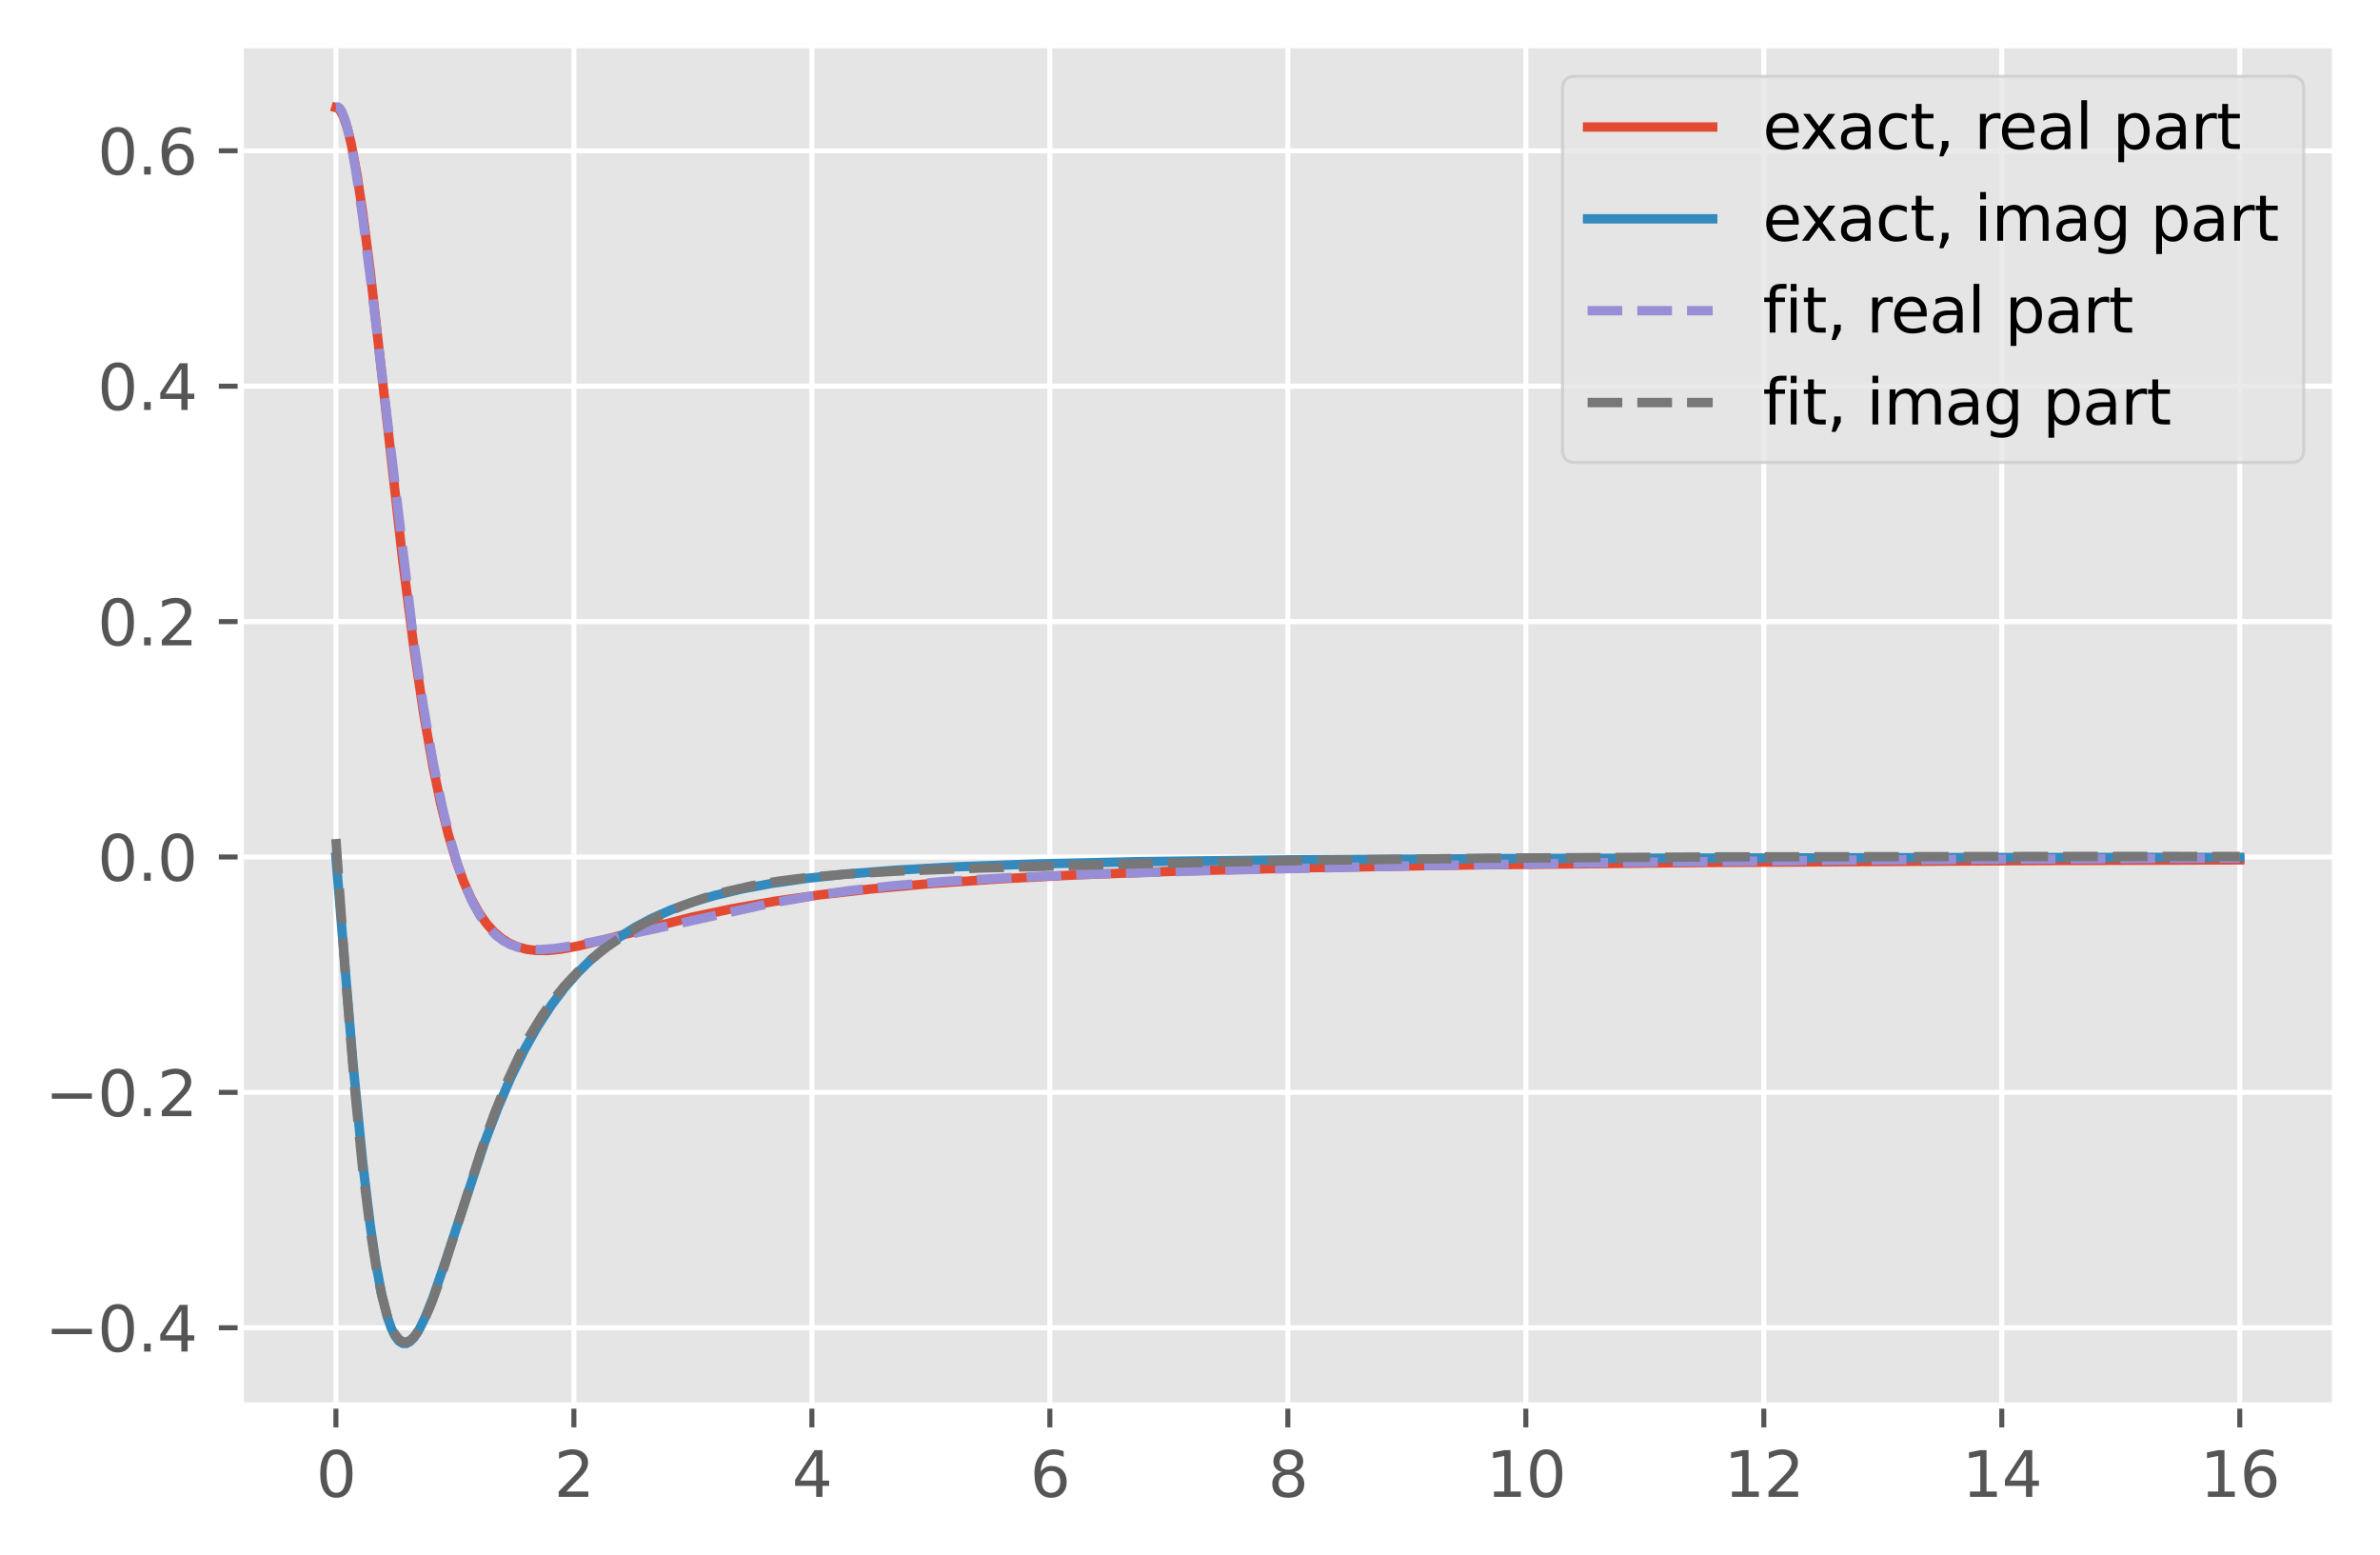 <?xml version="1.0" encoding="utf-8" standalone="no"?>
<!DOCTYPE svg PUBLIC "-//W3C//DTD SVG 1.1//EN"
  "http://www.w3.org/Graphics/SVG/1.1/DTD/svg11.dtd">
<svg height="248.518pt" version="1.1" viewBox="0 0 380.483 248.518" width="380.483pt" xmlns="http://www.w3.org/2000/svg" xmlns:xlink="http://www.w3.org/1999/xlink">
 <defs>
  <style type="text/css">*{stroke-linecap:butt;stroke-linejoin:round;}</style>
 </defs>
 <g id="figure_1">
  <g id="patch_1">
   <path d="M -0 248.518 
L 380.483 248.518 
L 380.483 0 
L -0 0 
z
" style="fill:#ffffff;"/>
  </g>
  <g id="axes_1">
   <g id="patch_2">
    <path d="M 38.483 224.64 
L 373.283 224.64 
L 373.283 7.2 
L 38.483 7.2 
z
" style="fill:#e5e5e5;"/>
   </g>
   <g id="matplotlib.axis_1">
    <g id="xtick_1">
     <g id="line2d_1">
      <path clip-path="url(#p6a966d0d44)" d="M 53.701 224.64 
L 53.701 7.2 
" style="fill:none;stroke:#ffffff;stroke-linecap:square;stroke-width:0.8;"/>
     </g>
     <g id="line2d_2">
      <defs>
       <path d="M 0 0 
L 0 3.5 
" id="m10b3a30860" style="stroke:#555555;stroke-width:0.8;"/>
      </defs>
      <g>
       <use style="fill:#555555;stroke:#555555;stroke-width:0.8;" x="53.701" xlink:href="#m10b3a30860" y="224.64"/>
      </g>
     </g>
     <g id="text_1">
      <!-- 0 -->
      <g style="fill:#555555;" transform="translate(50.52 239.238)scale(0.1 -0.1)">
       <defs>
        <path d="M 2034 4250 
Q 1547 4250 1301 3770 
Q 1056 3291 1056 2328 
Q 1056 1369 1301 889 
Q 1547 409 2034 409 
Q 2525 409 2770 889 
Q 3016 1369 3016 2328 
Q 3016 3291 2770 3770 
Q 2525 4250 2034 4250 
z
M 2034 4750 
Q 2819 4750 3233 4129 
Q 3647 3509 3647 2328 
Q 3647 1150 3233 529 
Q 2819 -91 2034 -91 
Q 1250 -91 836 529 
Q 422 1150 422 2328 
Q 422 3509 836 4129 
Q 1250 4750 2034 4750 
z
" id="DejaVuSans-30" transform="scale(0.016)"/>
       </defs>
       <use xlink:href="#DejaVuSans-30"/>
      </g>
     </g>
    </g>
    <g id="xtick_2">
     <g id="line2d_3">
      <path clip-path="url(#p6a966d0d44)" d="M 91.746 224.64 
L 91.746 7.2 
" style="fill:none;stroke:#ffffff;stroke-linecap:square;stroke-width:0.8;"/>
     </g>
     <g id="line2d_4">
      <g>
       <use style="fill:#555555;stroke:#555555;stroke-width:0.8;" x="91.746" xlink:href="#m10b3a30860" y="224.64"/>
      </g>
     </g>
     <g id="text_2">
      <!-- 2 -->
      <g style="fill:#555555;" transform="translate(88.565 239.238)scale(0.1 -0.1)">
       <defs>
        <path d="M 1228 531 
L 3431 531 
L 3431 0 
L 469 0 
L 469 531 
Q 828 903 1448 1529 
Q 2069 2156 2228 2338 
Q 2531 2678 2651 2914 
Q 2772 3150 2772 3378 
Q 2772 3750 2511 3984 
Q 2250 4219 1831 4219 
Q 1534 4219 1204 4116 
Q 875 4013 500 3803 
L 500 4441 
Q 881 4594 1212 4672 
Q 1544 4750 1819 4750 
Q 2544 4750 2975 4387 
Q 3406 4025 3406 3419 
Q 3406 3131 3298 2873 
Q 3191 2616 2906 2266 
Q 2828 2175 2409 1742 
Q 1991 1309 1228 531 
z
" id="DejaVuSans-32" transform="scale(0.016)"/>
       </defs>
       <use xlink:href="#DejaVuSans-32"/>
      </g>
     </g>
    </g>
    <g id="xtick_3">
     <g id="line2d_5">
      <path clip-path="url(#p6a966d0d44)" d="M 129.792 224.64 
L 129.792 7.2 
" style="fill:none;stroke:#ffffff;stroke-linecap:square;stroke-width:0.8;"/>
     </g>
     <g id="line2d_6">
      <g>
       <use style="fill:#555555;stroke:#555555;stroke-width:0.8;" x="129.792" xlink:href="#m10b3a30860" y="224.64"/>
      </g>
     </g>
     <g id="text_3">
      <!-- 4 -->
      <g style="fill:#555555;" transform="translate(126.611 239.238)scale(0.1 -0.1)">
       <defs>
        <path d="M 2419 4116 
L 825 1625 
L 2419 1625 
L 2419 4116 
z
M 2253 4666 
L 3047 4666 
L 3047 1625 
L 3713 1625 
L 3713 1100 
L 3047 1100 
L 3047 0 
L 2419 0 
L 2419 1100 
L 313 1100 
L 313 1709 
L 2253 4666 
z
" id="DejaVuSans-34" transform="scale(0.016)"/>
       </defs>
       <use xlink:href="#DejaVuSans-34"/>
      </g>
     </g>
    </g>
    <g id="xtick_4">
     <g id="line2d_7">
      <path clip-path="url(#p6a966d0d44)" d="M 167.837 224.64 
L 167.837 7.2 
" style="fill:none;stroke:#ffffff;stroke-linecap:square;stroke-width:0.8;"/>
     </g>
     <g id="line2d_8">
      <g>
       <use style="fill:#555555;stroke:#555555;stroke-width:0.8;" x="167.837" xlink:href="#m10b3a30860" y="224.64"/>
      </g>
     </g>
     <g id="text_4">
      <!-- 6 -->
      <g style="fill:#555555;" transform="translate(164.656 239.238)scale(0.1 -0.1)">
       <defs>
        <path d="M 2113 2584 
Q 1688 2584 1439 2293 
Q 1191 2003 1191 1497 
Q 1191 994 1439 701 
Q 1688 409 2113 409 
Q 2538 409 2786 701 
Q 3034 994 3034 1497 
Q 3034 2003 2786 2293 
Q 2538 2584 2113 2584 
z
M 3366 4563 
L 3366 3988 
Q 3128 4100 2886 4159 
Q 2644 4219 2406 4219 
Q 1781 4219 1451 3797 
Q 1122 3375 1075 2522 
Q 1259 2794 1537 2939 
Q 1816 3084 2150 3084 
Q 2853 3084 3261 2657 
Q 3669 2231 3669 1497 
Q 3669 778 3244 343 
Q 2819 -91 2113 -91 
Q 1303 -91 875 529 
Q 447 1150 447 2328 
Q 447 3434 972 4092 
Q 1497 4750 2381 4750 
Q 2619 4750 2861 4703 
Q 3103 4656 3366 4563 
z
" id="DejaVuSans-36" transform="scale(0.016)"/>
       </defs>
       <use xlink:href="#DejaVuSans-36"/>
      </g>
     </g>
    </g>
    <g id="xtick_5">
     <g id="line2d_9">
      <path clip-path="url(#p6a966d0d44)" d="M 205.883 224.64 
L 205.883 7.2 
" style="fill:none;stroke:#ffffff;stroke-linecap:square;stroke-width:0.8;"/>
     </g>
     <g id="line2d_10">
      <g>
       <use style="fill:#555555;stroke:#555555;stroke-width:0.8;" x="205.883" xlink:href="#m10b3a30860" y="224.64"/>
      </g>
     </g>
     <g id="text_5">
      <!-- 8 -->
      <g style="fill:#555555;" transform="translate(202.702 239.238)scale(0.1 -0.1)">
       <defs>
        <path d="M 2034 2216 
Q 1584 2216 1326 1975 
Q 1069 1734 1069 1313 
Q 1069 891 1326 650 
Q 1584 409 2034 409 
Q 2484 409 2743 651 
Q 3003 894 3003 1313 
Q 3003 1734 2745 1975 
Q 2488 2216 2034 2216 
z
M 1403 2484 
Q 997 2584 770 2862 
Q 544 3141 544 3541 
Q 544 4100 942 4425 
Q 1341 4750 2034 4750 
Q 2731 4750 3128 4425 
Q 3525 4100 3525 3541 
Q 3525 3141 3298 2862 
Q 3072 2584 2669 2484 
Q 3125 2378 3379 2068 
Q 3634 1759 3634 1313 
Q 3634 634 3220 271 
Q 2806 -91 2034 -91 
Q 1263 -91 848 271 
Q 434 634 434 1313 
Q 434 1759 690 2068 
Q 947 2378 1403 2484 
z
M 1172 3481 
Q 1172 3119 1398 2916 
Q 1625 2713 2034 2713 
Q 2441 2713 2670 2916 
Q 2900 3119 2900 3481 
Q 2900 3844 2670 4047 
Q 2441 4250 2034 4250 
Q 1625 4250 1398 4047 
Q 1172 3844 1172 3481 
z
" id="DejaVuSans-38" transform="scale(0.016)"/>
       </defs>
       <use xlink:href="#DejaVuSans-38"/>
      </g>
     </g>
    </g>
    <g id="xtick_6">
     <g id="line2d_11">
      <path clip-path="url(#p6a966d0d44)" d="M 243.928 224.64 
L 243.928 7.2 
" style="fill:none;stroke:#ffffff;stroke-linecap:square;stroke-width:0.8;"/>
     </g>
     <g id="line2d_12">
      <g>
       <use style="fill:#555555;stroke:#555555;stroke-width:0.8;" x="243.928" xlink:href="#m10b3a30860" y="224.64"/>
      </g>
     </g>
     <g id="text_6">
      <!-- 10 -->
      <g style="fill:#555555;" transform="translate(237.566 239.238)scale(0.1 -0.1)">
       <defs>
        <path d="M 794 531 
L 1825 531 
L 1825 4091 
L 703 3866 
L 703 4441 
L 1819 4666 
L 2450 4666 
L 2450 531 
L 3481 531 
L 3481 0 
L 794 0 
L 794 531 
z
" id="DejaVuSans-31" transform="scale(0.016)"/>
       </defs>
       <use xlink:href="#DejaVuSans-31"/>
       <use x="63.623" xlink:href="#DejaVuSans-30"/>
      </g>
     </g>
    </g>
    <g id="xtick_7">
     <g id="line2d_13">
      <path clip-path="url(#p6a966d0d44)" d="M 281.974 224.64 
L 281.974 7.2 
" style="fill:none;stroke:#ffffff;stroke-linecap:square;stroke-width:0.8;"/>
     </g>
     <g id="line2d_14">
      <g>
       <use style="fill:#555555;stroke:#555555;stroke-width:0.8;" x="281.974" xlink:href="#m10b3a30860" y="224.64"/>
      </g>
     </g>
     <g id="text_7">
      <!-- 12 -->
      <g style="fill:#555555;" transform="translate(275.611 239.238)scale(0.1 -0.1)">
       <use xlink:href="#DejaVuSans-31"/>
       <use x="63.623" xlink:href="#DejaVuSans-32"/>
      </g>
     </g>
    </g>
    <g id="xtick_8">
     <g id="line2d_15">
      <path clip-path="url(#p6a966d0d44)" d="M 320.019 224.64 
L 320.019 7.2 
" style="fill:none;stroke:#ffffff;stroke-linecap:square;stroke-width:0.8;"/>
     </g>
     <g id="line2d_16">
      <g>
       <use style="fill:#555555;stroke:#555555;stroke-width:0.8;" x="320.019" xlink:href="#m10b3a30860" y="224.64"/>
      </g>
     </g>
     <g id="text_8">
      <!-- 14 -->
      <g style="fill:#555555;" transform="translate(313.657 239.238)scale(0.1 -0.1)">
       <use xlink:href="#DejaVuSans-31"/>
       <use x="63.623" xlink:href="#DejaVuSans-34"/>
      </g>
     </g>
    </g>
    <g id="xtick_9">
     <g id="line2d_17">
      <path clip-path="url(#p6a966d0d44)" d="M 358.065 224.64 
L 358.065 7.2 
" style="fill:none;stroke:#ffffff;stroke-linecap:square;stroke-width:0.8;"/>
     </g>
     <g id="line2d_18">
      <g>
       <use style="fill:#555555;stroke:#555555;stroke-width:0.8;" x="358.065" xlink:href="#m10b3a30860" y="224.64"/>
      </g>
     </g>
     <g id="text_9">
      <!-- 16 -->
      <g style="fill:#555555;" transform="translate(351.702 239.238)scale(0.1 -0.1)">
       <use xlink:href="#DejaVuSans-31"/>
       <use x="63.623" xlink:href="#DejaVuSans-36"/>
      </g>
     </g>
    </g>
   </g>
   <g id="matplotlib.axis_2">
    <g id="ytick_1">
     <g id="line2d_19">
      <path clip-path="url(#p6a966d0d44)" d="M 38.483 212.217 
L 373.283 212.217 
" style="fill:none;stroke:#ffffff;stroke-linecap:square;stroke-width:0.8;"/>
     </g>
     <g id="line2d_20">
      <defs>
       <path d="M 0 0 
L -3.5 0 
" id="m45ddc697c4" style="stroke:#555555;stroke-width:0.8;"/>
      </defs>
      <g>
       <use style="fill:#555555;stroke:#555555;stroke-width:0.8;" x="38.483" xlink:href="#m45ddc697c4" y="212.217"/>
      </g>
     </g>
     <g id="text_10">
      <!-- −0.4 -->
      <g style="fill:#555555;" transform="translate(7.2 216.017)scale(0.1 -0.1)">
       <defs>
        <path d="M 678 2272 
L 4684 2272 
L 4684 1741 
L 678 1741 
L 678 2272 
z
" id="DejaVuSans-2212" transform="scale(0.016)"/>
        <path d="M 684 794 
L 1344 794 
L 1344 0 
L 684 0 
L 684 794 
z
" id="DejaVuSans-2e" transform="scale(0.016)"/>
       </defs>
       <use xlink:href="#DejaVuSans-2212"/>
       <use x="83.789" xlink:href="#DejaVuSans-30"/>
       <use x="147.412" xlink:href="#DejaVuSans-2e"/>
       <use x="179.199" xlink:href="#DejaVuSans-34"/>
      </g>
     </g>
    </g>
    <g id="ytick_2">
     <g id="line2d_21">
      <path clip-path="url(#p6a966d0d44)" d="M 38.483 174.593 
L 373.283 174.593 
" style="fill:none;stroke:#ffffff;stroke-linecap:square;stroke-width:0.8;"/>
     </g>
     <g id="line2d_22">
      <g>
       <use style="fill:#555555;stroke:#555555;stroke-width:0.8;" x="38.483" xlink:href="#m45ddc697c4" y="174.593"/>
      </g>
     </g>
     <g id="text_11">
      <!-- −0.2 -->
      <g style="fill:#555555;" transform="translate(7.2 178.393)scale(0.1 -0.1)">
       <use xlink:href="#DejaVuSans-2212"/>
       <use x="83.789" xlink:href="#DejaVuSans-30"/>
       <use x="147.412" xlink:href="#DejaVuSans-2e"/>
       <use x="179.199" xlink:href="#DejaVuSans-32"/>
      </g>
     </g>
    </g>
    <g id="ytick_3">
     <g id="line2d_23">
      <path clip-path="url(#p6a966d0d44)" d="M 38.483 136.969 
L 373.283 136.969 
" style="fill:none;stroke:#ffffff;stroke-linecap:square;stroke-width:0.8;"/>
     </g>
     <g id="line2d_24">
      <g>
       <use style="fill:#555555;stroke:#555555;stroke-width:0.8;" x="38.483" xlink:href="#m45ddc697c4" y="136.969"/>
      </g>
     </g>
     <g id="text_12">
      <!-- 0.0 -->
      <g style="fill:#555555;" transform="translate(15.58 140.768)scale(0.1 -0.1)">
       <use xlink:href="#DejaVuSans-30"/>
       <use x="63.623" xlink:href="#DejaVuSans-2e"/>
       <use x="95.41" xlink:href="#DejaVuSans-30"/>
      </g>
     </g>
    </g>
    <g id="ytick_4">
     <g id="line2d_25">
      <path clip-path="url(#p6a966d0d44)" d="M 38.483 99.345 
L 373.283 99.345 
" style="fill:none;stroke:#ffffff;stroke-linecap:square;stroke-width:0.8;"/>
     </g>
     <g id="line2d_26">
      <g>
       <use style="fill:#555555;stroke:#555555;stroke-width:0.8;" x="38.483" xlink:href="#m45ddc697c4" y="99.345"/>
      </g>
     </g>
     <g id="text_13">
      <!-- 0.2 -->
      <g style="fill:#555555;" transform="translate(15.58 103.144)scale(0.1 -0.1)">
       <use xlink:href="#DejaVuSans-30"/>
       <use x="63.623" xlink:href="#DejaVuSans-2e"/>
       <use x="95.41" xlink:href="#DejaVuSans-32"/>
      </g>
     </g>
    </g>
    <g id="ytick_5">
     <g id="line2d_27">
      <path clip-path="url(#p6a966d0d44)" d="M 38.483 61.721 
L 373.283 61.721 
" style="fill:none;stroke:#ffffff;stroke-linecap:square;stroke-width:0.8;"/>
     </g>
     <g id="line2d_28">
      <g>
       <use style="fill:#555555;stroke:#555555;stroke-width:0.8;" x="38.483" xlink:href="#m45ddc697c4" y="61.721"/>
      </g>
     </g>
     <g id="text_14">
      <!-- 0.4 -->
      <g style="fill:#555555;" transform="translate(15.58 65.52)scale(0.1 -0.1)">
       <use xlink:href="#DejaVuSans-30"/>
       <use x="63.623" xlink:href="#DejaVuSans-2e"/>
       <use x="95.41" xlink:href="#DejaVuSans-34"/>
      </g>
     </g>
    </g>
    <g id="ytick_6">
     <g id="line2d_29">
      <path clip-path="url(#p6a966d0d44)" d="M 38.483 24.097 
L 373.283 24.097 
" style="fill:none;stroke:#ffffff;stroke-linecap:square;stroke-width:0.8;"/>
     </g>
     <g id="line2d_30">
      <g>
       <use style="fill:#555555;stroke:#555555;stroke-width:0.8;" x="38.483" xlink:href="#m45ddc697c4" y="24.097"/>
      </g>
     </g>
     <g id="text_15">
      <!-- 0.6 -->
      <g style="fill:#555555;" transform="translate(15.58 27.896)scale(0.1 -0.1)">
       <use xlink:href="#DejaVuSans-30"/>
       <use x="63.623" xlink:href="#DejaVuSans-2e"/>
       <use x="95.41" xlink:href="#DejaVuSans-36"/>
      </g>
     </g>
    </g>
   </g>
   <g id="line2d_31">
    <path clip-path="url(#p6a966d0d44)" d="M 53.701 17.208 
L 54.006 17.3 
L 54.31 17.576 
L 54.92 18.672 
L 55.529 20.475 
L 56.138 22.948 
L 57.052 27.807 
L 57.966 33.858 
L 59.185 43.366 
L 61.318 62.277 
L 64.364 89.419 
L 66.192 103.713 
L 67.716 113.964 
L 69.239 122.629 
L 70.458 128.462 
L 71.676 133.39 
L 72.895 137.501 
L 74.114 140.889 
L 75.332 143.644 
L 76.551 145.857 
L 77.77 147.607 
L 78.988 148.968 
L 80.207 150.001 
L 81.426 150.763 
L 82.644 151.3 
L 84.168 151.717 
L 85.691 151.909 
L 87.519 151.917 
L 89.652 151.705 
L 92.394 151.206 
L 96.659 150.165 
L 110.674 146.572 
L 117.072 145.232 
L 123.775 144.061 
L 131.087 143.016 
L 139.313 142.074 
L 148.758 141.226 
L 159.726 140.471 
L 172.826 139.799 
L 188.974 139.202 
L 209.386 138.679 
L 236.197 138.229 
L 272.758 137.852 
L 325.77 137.546 
L 358.065 137.432 
L 358.065 137.432 
" style="fill:none;stroke:#e24a33;stroke-linecap:square;stroke-width:1.5;"/>
   </g>
   <g id="line2d_32">
    <path clip-path="url(#p6a966d0d44)" d="M 53.701 136.969 
L 56.443 170.104 
L 57.966 185.657 
L 59.185 195.83 
L 60.099 201.987 
L 61.013 206.859 
L 61.927 210.482 
L 62.536 212.24 
L 63.146 213.506 
L 63.755 214.316 
L 64.364 214.706 
L 64.974 214.717 
L 65.583 214.387 
L 66.192 213.756 
L 67.106 212.329 
L 68.02 210.431 
L 69.239 207.358 
L 71.067 202.021 
L 77.465 182.605 
L 79.598 177.021 
L 81.73 172.066 
L 83.863 167.724 
L 85.996 163.95 
L 88.129 160.684 
L 90.261 157.864 
L 92.394 155.429 
L 94.527 153.326 
L 96.659 151.507 
L 99.097 149.722 
L 101.534 148.201 
L 104.276 146.751 
L 107.323 145.406 
L 110.674 144.186 
L 114.33 143.101 
L 118.595 142.085 
L 123.47 141.175 
L 128.954 140.387 
L 135.352 139.694 
L 143.273 139.07 
L 153.023 138.535 
L 165.514 138.083 
L 182.271 137.712 
L 206.34 137.419 
L 244.119 137.203 
L 313.583 137.062 
L 358.065 137.027 
L 358.065 137.027 
" style="fill:none;stroke:#348abd;stroke-linecap:square;stroke-width:1.5;"/>
   </g>
   <g id="line2d_33">
    <path clip-path="url(#p6a966d0d44)" d="M 53.701 17.108 
L 54.006 17.084 
L 54.31 17.307 
L 54.615 17.764 
L 55.224 19.327 
L 55.834 21.667 
L 56.748 26.414 
L 57.966 34.558 
L 59.49 46.693 
L 66.192 102.858 
L 67.716 113.08 
L 69.239 121.877 
L 70.762 129.248 
L 71.981 134.166 
L 73.2 138.28 
L 74.418 141.662 
L 75.637 144.391 
L 76.856 146.551 
L 78.074 148.221 
L 79.293 149.479 
L 80.512 150.393 
L 81.73 151.027 
L 82.949 151.438 
L 84.472 151.708 
L 86.301 151.775 
L 88.433 151.623 
L 91.48 151.173 
L 97.269 150.052 
L 107.323 147.875 
L 123.165 144.379 
L 129.563 143.242 
L 135.961 142.327 
L 142.969 141.551 
L 151.195 140.872 
L 161.249 140.275 
L 174.959 139.697 
L 195.676 139.066 
L 225.534 138.387 
L 259.047 137.85 
L 298.045 137.458 
L 348.315 137.186 
L 358.065 137.153 
L 358.065 137.153 
" style="fill:none;stroke:#988ed5;stroke-dasharray:5.55,2.4;stroke-dashoffset:0;stroke-width:1.5;"/>
   </g>
   <g id="line2d_34">
    <path clip-path="url(#p6a966d0d44)" d="M 53.701 134.091 
L 55.224 155.881 
L 56.748 174.469 
L 57.966 186.714 
L 59.185 196.555 
L 60.099 202.393 
L 61.013 206.972 
L 61.927 210.374 
L 62.536 212.035 
L 63.146 213.244 
L 63.755 214.036 
L 64.364 214.441 
L 64.974 214.493 
L 65.583 214.225 
L 66.192 213.669 
L 66.802 212.857 
L 67.716 211.223 
L 68.934 208.418 
L 70.458 204.195 
L 72.895 196.567 
L 76.856 184.113 
L 78.988 178.108 
L 81.121 172.807 
L 82.949 168.845 
L 84.777 165.392 
L 86.605 162.4 
L 88.433 159.81 
L 90.261 157.561 
L 92.394 155.293 
L 94.527 153.335 
L 96.964 151.395 
L 99.706 149.513 
L 102.753 147.718 
L 105.799 146.179 
L 109.151 144.744 
L 112.502 143.548 
L 116.158 142.486 
L 120.119 141.582 
L 124.384 140.843 
L 129.259 140.228 
L 135.352 139.696 
L 143.578 139.226 
L 156.374 138.748 
L 181.662 138.062 
L 209.996 137.497 
L 238.635 137.155 
L 275.195 136.955 
L 333.996 136.884 
L 358.065 136.889 
L 358.065 136.889 
" style="fill:none;stroke:#777777;stroke-dasharray:5.55,2.4;stroke-dashoffset:0;stroke-width:1.5;"/>
   </g>
   <g id="patch_3">
    <path d="M 38.483 224.64 
L 38.483 7.2 
" style="fill:none;stroke:#ffffff;stroke-linecap:square;stroke-linejoin:miter;"/>
   </g>
   <g id="patch_4">
    <path d="M 373.283 224.64 
L 373.283 7.2 
" style="fill:none;stroke:#ffffff;stroke-linecap:square;stroke-linejoin:miter;"/>
   </g>
   <g id="patch_5">
    <path d="M 38.483 224.64 
L 373.283 224.64 
" style="fill:none;stroke:#ffffff;stroke-linecap:square;stroke-linejoin:miter;"/>
   </g>
   <g id="patch_6">
    <path d="M 38.483 7.2 
L 373.283 7.2 
" style="fill:none;stroke:#ffffff;stroke-linecap:square;stroke-linejoin:miter;"/>
   </g>
   <g id="legend_1">
    <g id="patch_7">
     <path d="M 251.802 73.912 
L 366.283 73.912 
Q 368.283 73.912 368.283 71.912 
L 368.283 14.2 
Q 368.283 12.2 366.283 12.2 
L 251.802 12.2 
Q 249.802 12.2 249.802 14.2 
L 249.802 71.912 
Q 249.802 73.912 251.802 73.912 
z
" style="fill:#e5e5e5;opacity:0.8;stroke:#cccccc;stroke-linejoin:miter;stroke-width:0.5;"/>
    </g>
    <g id="line2d_35">
     <path d="M 253.802 20.298 
L 273.802 20.298 
" style="fill:none;stroke:#e24a33;stroke-linecap:square;stroke-width:1.5;"/>
    </g>
    <g id="line2d_36"/>
    <g id="text_16">
     <!-- exact, real part -->
     <g transform="translate(281.802 23.798)scale(0.1 -0.1)">
      <defs>
       <path d="M 3597 1894 
L 3597 1613 
L 953 1613 
Q 991 1019 1311 708 
Q 1631 397 2203 397 
Q 2534 397 2845 478 
Q 3156 559 3463 722 
L 3463 178 
Q 3153 47 2828 -22 
Q 2503 -91 2169 -91 
Q 1331 -91 842 396 
Q 353 884 353 1716 
Q 353 2575 817 3079 
Q 1281 3584 2069 3584 
Q 2775 3584 3186 3129 
Q 3597 2675 3597 1894 
z
M 3022 2063 
Q 3016 2534 2758 2815 
Q 2500 3097 2075 3097 
Q 1594 3097 1305 2825 
Q 1016 2553 972 2059 
L 3022 2063 
z
" id="DejaVuSans-65" transform="scale(0.016)"/>
       <path d="M 3513 3500 
L 2247 1797 
L 3578 0 
L 2900 0 
L 1881 1375 
L 863 0 
L 184 0 
L 1544 1831 
L 300 3500 
L 978 3500 
L 1906 2253 
L 2834 3500 
L 3513 3500 
z
" id="DejaVuSans-78" transform="scale(0.016)"/>
       <path d="M 2194 1759 
Q 1497 1759 1228 1600 
Q 959 1441 959 1056 
Q 959 750 1161 570 
Q 1363 391 1709 391 
Q 2188 391 2477 730 
Q 2766 1069 2766 1631 
L 2766 1759 
L 2194 1759 
z
M 3341 1997 
L 3341 0 
L 2766 0 
L 2766 531 
Q 2569 213 2275 61 
Q 1981 -91 1556 -91 
Q 1019 -91 701 211 
Q 384 513 384 1019 
Q 384 1609 779 1909 
Q 1175 2209 1959 2209 
L 2766 2209 
L 2766 2266 
Q 2766 2663 2505 2880 
Q 2244 3097 1772 3097 
Q 1472 3097 1187 3025 
Q 903 2953 641 2809 
L 641 3341 
Q 956 3463 1253 3523 
Q 1550 3584 1831 3584 
Q 2591 3584 2966 3190 
Q 3341 2797 3341 1997 
z
" id="DejaVuSans-61" transform="scale(0.016)"/>
       <path d="M 3122 3366 
L 3122 2828 
Q 2878 2963 2633 3030 
Q 2388 3097 2138 3097 
Q 1578 3097 1268 2742 
Q 959 2388 959 1747 
Q 959 1106 1268 751 
Q 1578 397 2138 397 
Q 2388 397 2633 464 
Q 2878 531 3122 666 
L 3122 134 
Q 2881 22 2623 -34 
Q 2366 -91 2075 -91 
Q 1284 -91 818 406 
Q 353 903 353 1747 
Q 353 2603 823 3093 
Q 1294 3584 2113 3584 
Q 2378 3584 2631 3529 
Q 2884 3475 3122 3366 
z
" id="DejaVuSans-63" transform="scale(0.016)"/>
       <path d="M 1172 4494 
L 1172 3500 
L 2356 3500 
L 2356 3053 
L 1172 3053 
L 1172 1153 
Q 1172 725 1289 603 
Q 1406 481 1766 481 
L 2356 481 
L 2356 0 
L 1766 0 
Q 1100 0 847 248 
Q 594 497 594 1153 
L 594 3053 
L 172 3053 
L 172 3500 
L 594 3500 
L 594 4494 
L 1172 4494 
z
" id="DejaVuSans-74" transform="scale(0.016)"/>
       <path d="M 750 794 
L 1409 794 
L 1409 256 
L 897 -744 
L 494 -744 
L 750 256 
L 750 794 
z
" id="DejaVuSans-2c" transform="scale(0.016)"/>
       <path id="DejaVuSans-20" transform="scale(0.016)"/>
       <path d="M 2631 2963 
Q 2534 3019 2420 3045 
Q 2306 3072 2169 3072 
Q 1681 3072 1420 2755 
Q 1159 2438 1159 1844 
L 1159 0 
L 581 0 
L 581 3500 
L 1159 3500 
L 1159 2956 
Q 1341 3275 1631 3429 
Q 1922 3584 2338 3584 
Q 2397 3584 2469 3576 
Q 2541 3569 2628 3553 
L 2631 2963 
z
" id="DejaVuSans-72" transform="scale(0.016)"/>
       <path d="M 603 4863 
L 1178 4863 
L 1178 0 
L 603 0 
L 603 4863 
z
" id="DejaVuSans-6c" transform="scale(0.016)"/>
       <path d="M 1159 525 
L 1159 -1331 
L 581 -1331 
L 581 3500 
L 1159 3500 
L 1159 2969 
Q 1341 3281 1617 3432 
Q 1894 3584 2278 3584 
Q 2916 3584 3314 3078 
Q 3713 2572 3713 1747 
Q 3713 922 3314 415 
Q 2916 -91 2278 -91 
Q 1894 -91 1617 61 
Q 1341 213 1159 525 
z
M 3116 1747 
Q 3116 2381 2855 2742 
Q 2594 3103 2138 3103 
Q 1681 3103 1420 2742 
Q 1159 2381 1159 1747 
Q 1159 1113 1420 752 
Q 1681 391 2138 391 
Q 2594 391 2855 752 
Q 3116 1113 3116 1747 
z
" id="DejaVuSans-70" transform="scale(0.016)"/>
      </defs>
      <use xlink:href="#DejaVuSans-65"/>
      <use x="59.773" xlink:href="#DejaVuSans-78"/>
      <use x="118.953" xlink:href="#DejaVuSans-61"/>
      <use x="180.232" xlink:href="#DejaVuSans-63"/>
      <use x="235.213" xlink:href="#DejaVuSans-74"/>
      <use x="274.422" xlink:href="#DejaVuSans-2c"/>
      <use x="306.209" xlink:href="#DejaVuSans-20"/>
      <use x="337.996" xlink:href="#DejaVuSans-72"/>
      <use x="376.859" xlink:href="#DejaVuSans-65"/>
      <use x="438.383" xlink:href="#DejaVuSans-61"/>
      <use x="499.662" xlink:href="#DejaVuSans-6c"/>
      <use x="527.445" xlink:href="#DejaVuSans-20"/>
      <use x="559.232" xlink:href="#DejaVuSans-70"/>
      <use x="622.709" xlink:href="#DejaVuSans-61"/>
      <use x="683.988" xlink:href="#DejaVuSans-72"/>
      <use x="725.102" xlink:href="#DejaVuSans-74"/>
     </g>
    </g>
    <g id="line2d_37">
     <path d="M 253.802 34.977 
L 273.802 34.977 
" style="fill:none;stroke:#348abd;stroke-linecap:square;stroke-width:1.5;"/>
    </g>
    <g id="line2d_38"/>
    <g id="text_17">
     <!-- exact, imag part -->
     <g transform="translate(281.802 38.477)scale(0.1 -0.1)">
      <defs>
       <path d="M 603 3500 
L 1178 3500 
L 1178 0 
L 603 0 
L 603 3500 
z
M 603 4863 
L 1178 4863 
L 1178 4134 
L 603 4134 
L 603 4863 
z
" id="DejaVuSans-69" transform="scale(0.016)"/>
       <path d="M 3328 2828 
Q 3544 3216 3844 3400 
Q 4144 3584 4550 3584 
Q 5097 3584 5394 3201 
Q 5691 2819 5691 2113 
L 5691 0 
L 5113 0 
L 5113 2094 
Q 5113 2597 4934 2840 
Q 4756 3084 4391 3084 
Q 3944 3084 3684 2787 
Q 3425 2491 3425 1978 
L 3425 0 
L 2847 0 
L 2847 2094 
Q 2847 2600 2669 2842 
Q 2491 3084 2119 3084 
Q 1678 3084 1418 2786 
Q 1159 2488 1159 1978 
L 1159 0 
L 581 0 
L 581 3500 
L 1159 3500 
L 1159 2956 
Q 1356 3278 1631 3431 
Q 1906 3584 2284 3584 
Q 2666 3584 2933 3390 
Q 3200 3197 3328 2828 
z
" id="DejaVuSans-6d" transform="scale(0.016)"/>
       <path d="M 2906 1791 
Q 2906 2416 2648 2759 
Q 2391 3103 1925 3103 
Q 1463 3103 1205 2759 
Q 947 2416 947 1791 
Q 947 1169 1205 825 
Q 1463 481 1925 481 
Q 2391 481 2648 825 
Q 2906 1169 2906 1791 
z
M 3481 434 
Q 3481 -459 3084 -895 
Q 2688 -1331 1869 -1331 
Q 1566 -1331 1297 -1286 
Q 1028 -1241 775 -1147 
L 775 -588 
Q 1028 -725 1275 -790 
Q 1522 -856 1778 -856 
Q 2344 -856 2625 -561 
Q 2906 -266 2906 331 
L 2906 616 
Q 2728 306 2450 153 
Q 2172 0 1784 0 
Q 1141 0 747 490 
Q 353 981 353 1791 
Q 353 2603 747 3093 
Q 1141 3584 1784 3584 
Q 2172 3584 2450 3431 
Q 2728 3278 2906 2969 
L 2906 3500 
L 3481 3500 
L 3481 434 
z
" id="DejaVuSans-67" transform="scale(0.016)"/>
      </defs>
      <use xlink:href="#DejaVuSans-65"/>
      <use x="59.773" xlink:href="#DejaVuSans-78"/>
      <use x="118.953" xlink:href="#DejaVuSans-61"/>
      <use x="180.232" xlink:href="#DejaVuSans-63"/>
      <use x="235.213" xlink:href="#DejaVuSans-74"/>
      <use x="274.422" xlink:href="#DejaVuSans-2c"/>
      <use x="306.209" xlink:href="#DejaVuSans-20"/>
      <use x="337.996" xlink:href="#DejaVuSans-69"/>
      <use x="365.779" xlink:href="#DejaVuSans-6d"/>
      <use x="463.191" xlink:href="#DejaVuSans-61"/>
      <use x="524.471" xlink:href="#DejaVuSans-67"/>
      <use x="587.947" xlink:href="#DejaVuSans-20"/>
      <use x="619.734" xlink:href="#DejaVuSans-70"/>
      <use x="683.211" xlink:href="#DejaVuSans-61"/>
      <use x="744.49" xlink:href="#DejaVuSans-72"/>
      <use x="785.604" xlink:href="#DejaVuSans-74"/>
     </g>
    </g>
    <g id="line2d_39">
     <path d="M 253.802 49.655 
L 273.802 49.655 
" style="fill:none;stroke:#988ed5;stroke-dasharray:5.55,2.4;stroke-dashoffset:0;stroke-width:1.5;"/>
    </g>
    <g id="line2d_40"/>
    <g id="text_18">
     <!-- fit, real part -->
     <g transform="translate(281.802 53.155)scale(0.1 -0.1)">
      <defs>
       <path d="M 2375 4863 
L 2375 4384 
L 1825 4384 
Q 1516 4384 1395 4259 
Q 1275 4134 1275 3809 
L 1275 3500 
L 2222 3500 
L 2222 3053 
L 1275 3053 
L 1275 0 
L 697 0 
L 697 3053 
L 147 3053 
L 147 3500 
L 697 3500 
L 697 3744 
Q 697 4328 969 4595 
Q 1241 4863 1831 4863 
L 2375 4863 
z
" id="DejaVuSans-66" transform="scale(0.016)"/>
      </defs>
      <use xlink:href="#DejaVuSans-66"/>
      <use x="35.205" xlink:href="#DejaVuSans-69"/>
      <use x="62.988" xlink:href="#DejaVuSans-74"/>
      <use x="102.197" xlink:href="#DejaVuSans-2c"/>
      <use x="133.984" xlink:href="#DejaVuSans-20"/>
      <use x="165.771" xlink:href="#DejaVuSans-72"/>
      <use x="204.635" xlink:href="#DejaVuSans-65"/>
      <use x="266.158" xlink:href="#DejaVuSans-61"/>
      <use x="327.438" xlink:href="#DejaVuSans-6c"/>
      <use x="355.221" xlink:href="#DejaVuSans-20"/>
      <use x="387.008" xlink:href="#DejaVuSans-70"/>
      <use x="450.484" xlink:href="#DejaVuSans-61"/>
      <use x="511.764" xlink:href="#DejaVuSans-72"/>
      <use x="552.877" xlink:href="#DejaVuSans-74"/>
     </g>
    </g>
    <g id="line2d_41">
     <path d="M 253.802 64.333 
L 273.802 64.333 
" style="fill:none;stroke:#777777;stroke-dasharray:5.55,2.4;stroke-dashoffset:0;stroke-width:1.5;"/>
    </g>
    <g id="line2d_42"/>
    <g id="text_19">
     <!-- fit, imag part -->
     <g transform="translate(281.802 67.833)scale(0.1 -0.1)">
      <use xlink:href="#DejaVuSans-66"/>
      <use x="35.205" xlink:href="#DejaVuSans-69"/>
      <use x="62.988" xlink:href="#DejaVuSans-74"/>
      <use x="102.197" xlink:href="#DejaVuSans-2c"/>
      <use x="133.984" xlink:href="#DejaVuSans-20"/>
      <use x="165.771" xlink:href="#DejaVuSans-69"/>
      <use x="193.555" xlink:href="#DejaVuSans-6d"/>
      <use x="290.967" xlink:href="#DejaVuSans-61"/>
      <use x="352.246" xlink:href="#DejaVuSans-67"/>
      <use x="415.723" xlink:href="#DejaVuSans-20"/>
      <use x="447.51" xlink:href="#DejaVuSans-70"/>
      <use x="510.986" xlink:href="#DejaVuSans-61"/>
      <use x="572.266" xlink:href="#DejaVuSans-72"/>
      <use x="613.379" xlink:href="#DejaVuSans-74"/>
     </g>
    </g>
   </g>
  </g>
 </g>
 <defs>
  <clipPath id="p6a966d0d44">
   <rect height="217.44" width="334.8" x="38.483" y="7.2"/>
  </clipPath>
 </defs>
</svg>
